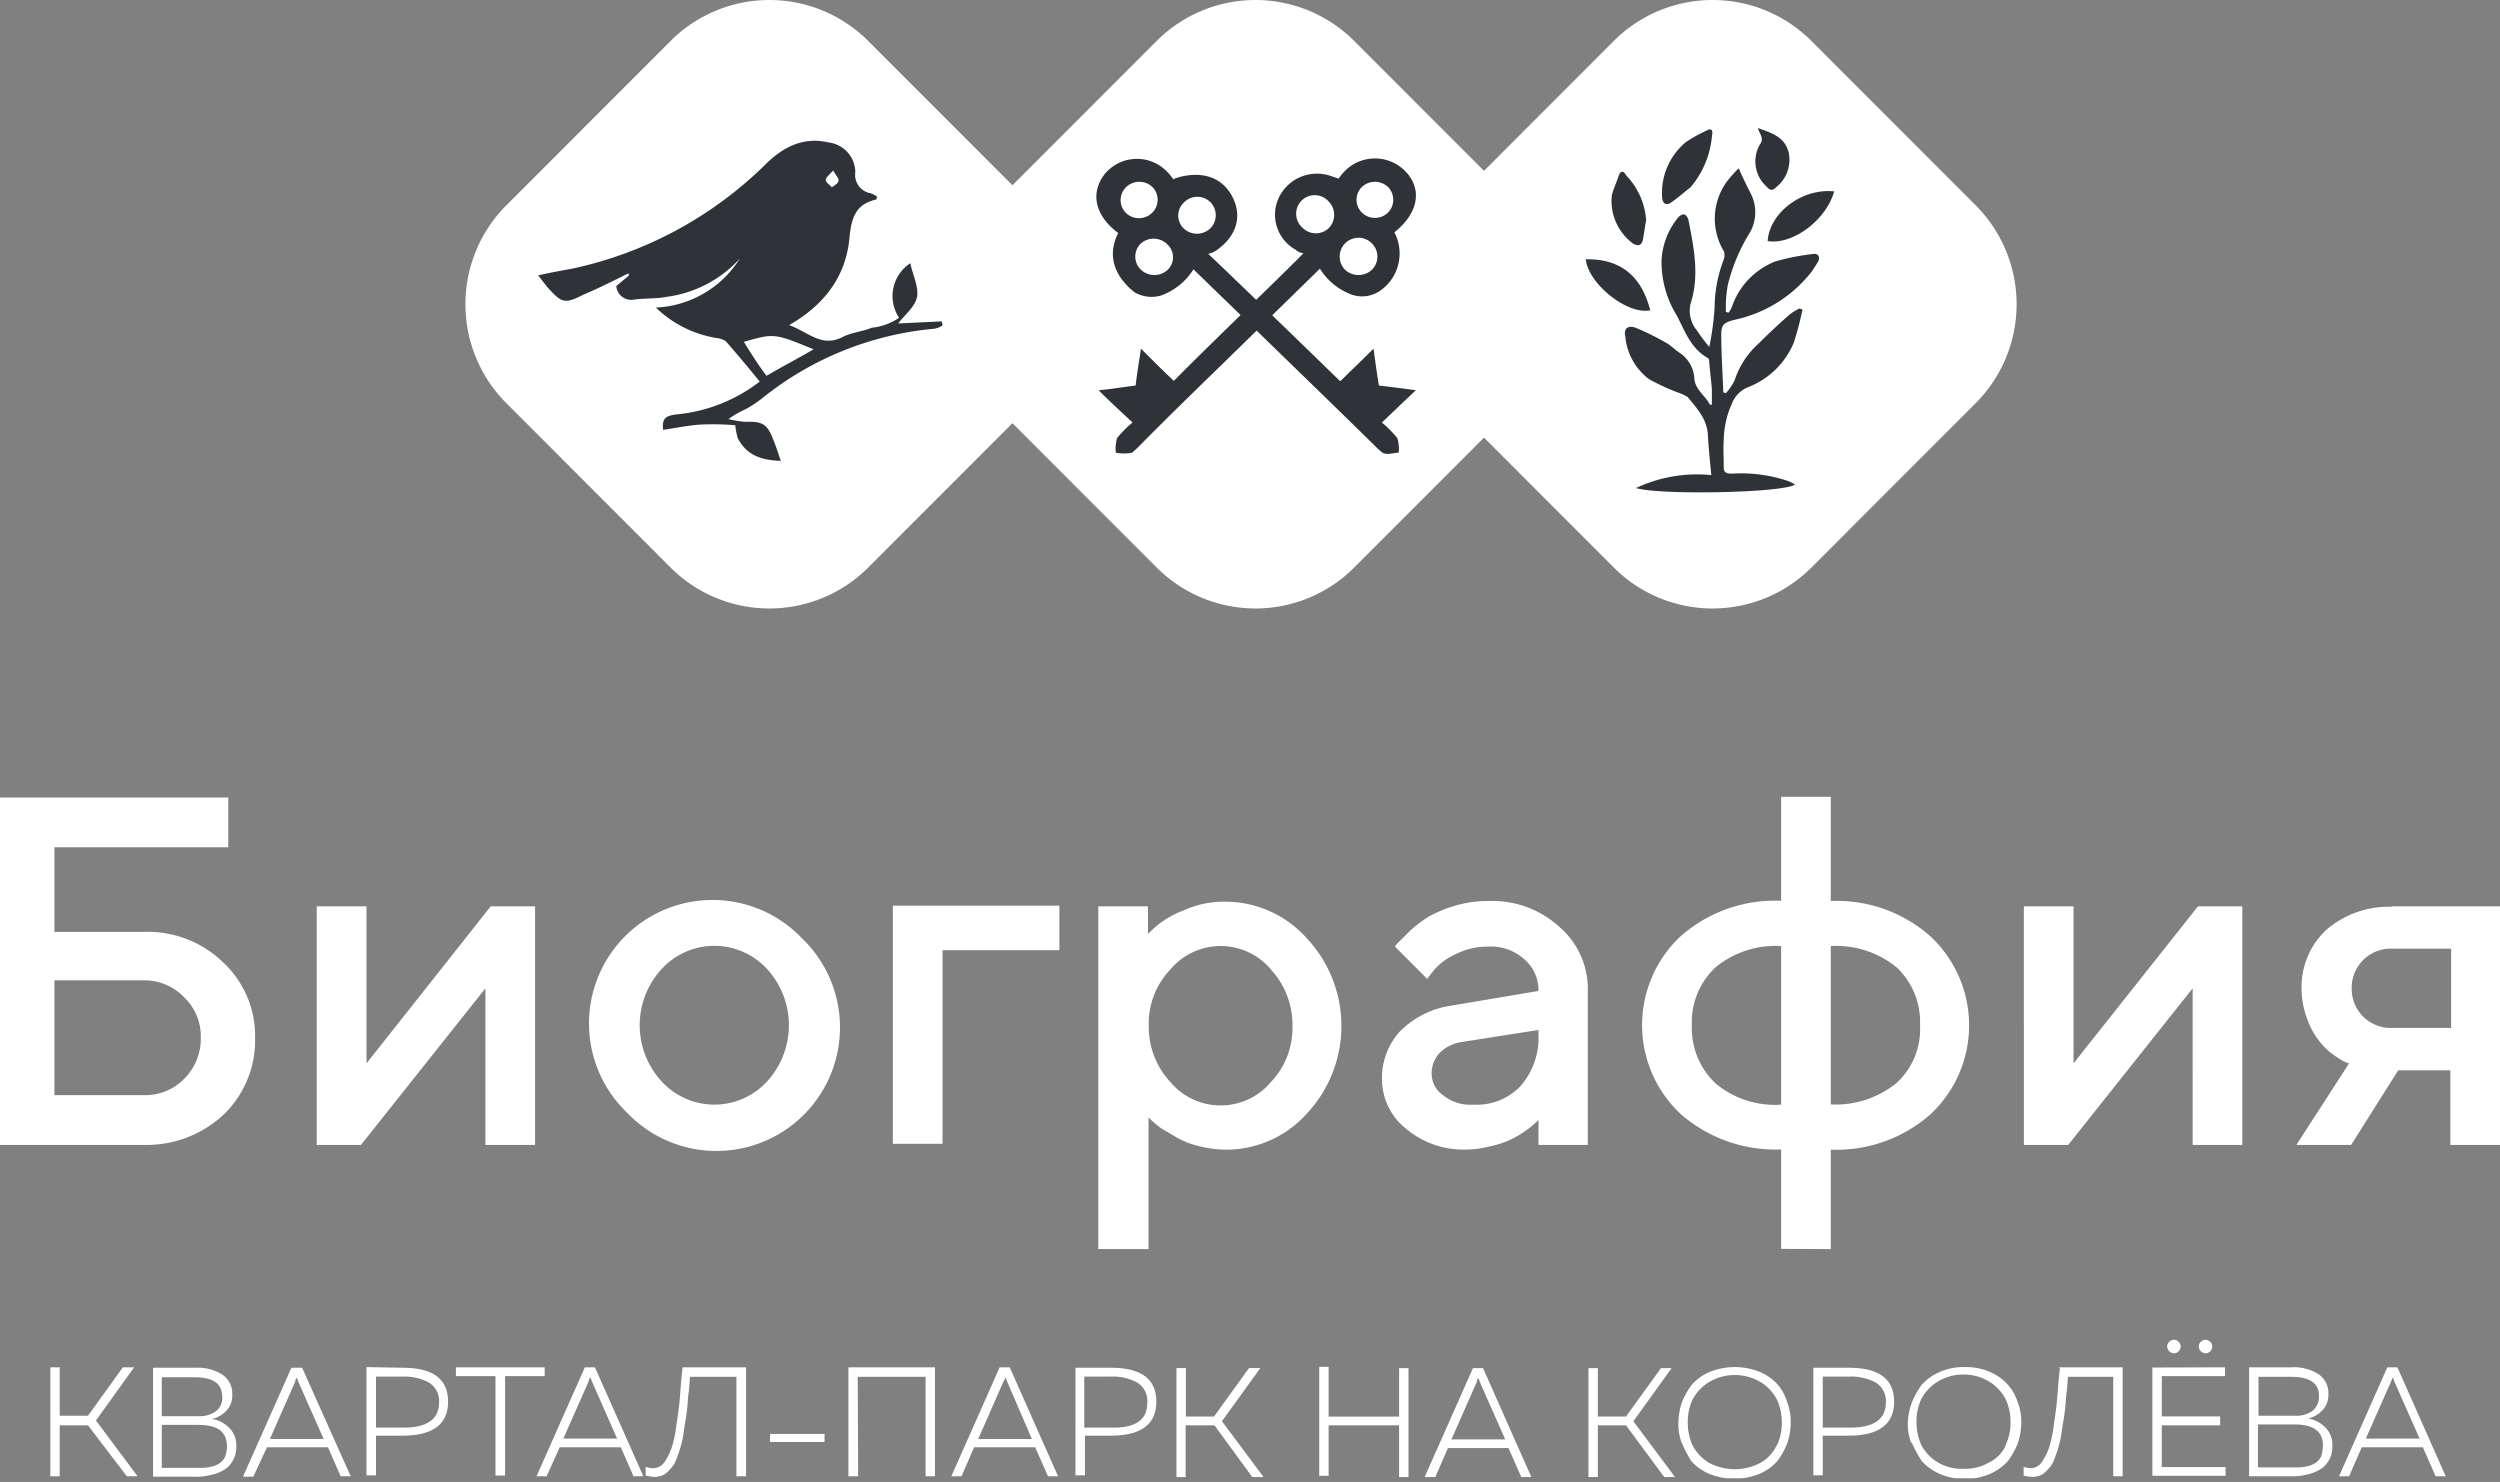 <svg xmlns="http://www.w3.org/2000/svg" width="221" height="131" fill="none"><rect width="100%" height="100%" fill="#808080" stroke="none"/><g clip-path="url(#a)"><path fill="#fff" d="M216.68 83.86h-5.28a3.45 3.45 0 0 0-3.259 2.157c-.174.43-.259.89-.251 1.353a3.44 3.44 0 0 0 2.16 3.25c.428.173.888.258 1.35.25h5.28v-7.01m-5.28-3.74h9.6v21.09h-4.39v-6.59H212l-4.16 6.59H203l4.66-7.21a2.5 2.5 0 0 1-.48-.18 9 9 0 0 1-1-.65 5.9 5.9 0 0 1-1.24-1.25 6.5 6.5 0 0 1-1-1.9 7.5 7.5 0 0 1-.48-2.61 6.886 6.886 0 0 1 2.14-5.17 8.43 8.43 0 0 1 5.82-2.08zm-17.1 0h3.92v21.09h-4.39V87.37l-11 13.84h-3.92V80.12h4.39V94zm-32.46 3.51v14a8.52 8.52 0 0 0 5.82-1.9 6.436 6.436 0 0 0 2.07-5.11 6.636 6.636 0 0 0-2.07-5.11 8.47 8.47 0 0 0-5.82-1.88m-4.39 14v-14a8.37 8.37 0 0 0-5.82 1.9 6.64 6.64 0 0 0-2.07 5.11 6.73 6.73 0 0 0 2.07 5.11 8.14 8.14 0 0 0 5.82 1.9zm0 12.77v-8.79a12.72 12.72 0 0 1-8.9-3.15 10.763 10.763 0 0 1 0-15.68 12.6 12.6 0 0 1 8.9-3.15v-9.19h4.39v9.21a12.46 12.46 0 0 1 8.84 3.15 10.763 10.763 0 0 1 0 15.68 12.56 12.56 0 0 1-8.84 3.15v8.79zm-27.18-12.75a5.31 5.31 0 0 0 4.15-1.65 6.44 6.44 0 0 0 1.58-4.53v-.42l-6.83 1.07a3.5 3.5 0 0 0-1.9.95 2.64 2.64 0 0 0-.71 1.9 2.3 2.3 0 0 0 1 1.84 3.82 3.82 0 0 0 2.71.84m10.09 3.56H136V99l-.3.3a8 8 0 0 1-.83.65 7.85 7.85 0 0 1-3.09 1.37 8.7 8.7 0 0 1-2.14.3 7.85 7.85 0 0 1-5.34-1.84 5.587 5.587 0 0 1-2.13-4.28 6.1 6.1 0 0 1 1.6-4.34 8 8 0 0 1 4.51-2.26l7.72-1.3a3.57 3.57 0 0 0-1.25-2.8 4.37 4.37 0 0 0-3.15-1.12 6.26 6.26 0 0 0-3 .71 5.4 5.4 0 0 0-1.84 1.37l-.6.77-2.85-2.85q.15-.236.36-.42c.18-.18.48-.47 1-1q.774-.7 1.66-1.25c.736-.401 1.514-.72 2.32-.95a10 10 0 0 1 3-.41 8.76 8.76 0 0 1 6.27 2.35 7.22 7.22 0 0 1 2.44 5.65zm-28-15.5a5.81 5.81 0 0 0-6.913-1.535c-.77.36-1.452.884-1.997 1.535a6.93 6.93 0 0 0-1.9 5 7.16 7.16 0 0 0 1.9 4.93 5.81 5.81 0 0 0 6.913 1.535 5.8 5.8 0 0 0 1.997-1.535 6.888 6.888 0 0 0 1.89-4.93 7.17 7.17 0 0 0-1.9-5zm-4 15.92a10.3 10.3 0 0 1-2.32-.3 7.5 7.5 0 0 1-1.9-.71c-.53-.3-1-.6-1.42-.83a8 8 0 0 1-.89-.72l-.3-.29v11.64h-4.44v-30.3h4.39v2.44q.399-.408.84-.77a8.4 8.4 0 0 1 2.31-1.31 8.55 8.55 0 0 1 3.62-.77 9.66 9.66 0 0 1 7.24 3.2 11.35 11.35 0 0 1 0 15.57 9.57 9.57 0 0 1-7.18 3.15zM93.65 84H83.32v17.11h-4.39V80.06h14.72v4zM55.43 98.36a10.92 10.92 0 1 1 15.43-15.45 10.921 10.921 0 1 1-15.43 15.45m12.35-2.73a7.36 7.36 0 0 0 0-10 6.32 6.32 0 0 0-9.26 0 7.33 7.33 0 0 0 0 10 6.32 6.32 0 0 0 9.26 0m-24.4-15.51h3.92v21.09h-4.39V87.37l-11 13.84H28V80.12h4.4V94zM12.7 101.21H0V70.5h20.18v4.4H4.81v7.48h7.89a9.56 9.56 0 0 1 7.06 2.73 8.88 8.88 0 0 1 2.79 6.71 9.1 9.1 0 0 1-2.79 6.72 10 10 0 0 1-7.06 2.67m-7.89-4.4h7.89a4.82 4.82 0 0 0 3.56-1.42 5 5 0 0 0 1.49-3.62 4.8 4.8 0 0 0-1.49-3.63 4.87 4.87 0 0 0-3.56-1.48H4.81zM211.4 122.06l-2.26 5.11h4.75l-2.26-5.11a.9.9 0 0 0-.12-.29c-.05.11-.05.17-.11.29m-3.74 8.44h-.89l4.27-9.63h.89l4.27 9.63h-.89l-1.13-2.56h-5.4zm-2.66-7.07c0-1.19-.84-1.72-2.5-1.72h-2.85v3.44h3.27a2.46 2.46 0 0 0 1.48-.41 1.62 1.62 0 0 0 .6-1.31m.35 4.39c0-1.3-.83-1.9-2.55-1.9h-3.2v3.8h3.62q.39-.018.77-.11a2 2 0 0 0 .71-.3c.201-.132.363-.315.47-.53a2.7 2.7 0 0 0 .17-.96zm-6.53-6.95h3.74a4 4 0 0 1 2.38.6 2 2 0 0 1 .89 1.78 1.942 1.942 0 0 1-.54 1.43 2.4 2.4 0 0 1-1.24.71c.56.102 1.075.37 1.48.77a2.12 2.12 0 0 1 .65 1.66c.013.389-.066.777-.23 1.13a2.5 2.5 0 0 1-.6.77 3.1 3.1 0 0 1-.89.48 7 7 0 0 1-.95.24 4.7 4.7 0 0 1-.95.06h-3.74zm-2.13 0v.78h-5.59v3.56h5.16v.79h-5.16v3.69h5.64v.77h-6.47v-9.57zm-4.1-2.25a.52.52 0 0 1 .18.41.54.54 0 0 1-.18.42.52.52 0 0 1-.41.18.623.623 0 0 1-.6-.6.51.51 0 0 1 .18-.41.54.54 0 0 1 .42-.18.445.445 0 0 1 .4.18zm2.79 0a.52.52 0 0 1 .18.41.54.54 0 0 1-.18.42.53.53 0 0 1-.41.18.623.623 0 0 1-.6-.6.51.51 0 0 1 .18-.41.54.54 0 0 1 .42-.18.53.53 0 0 1 .4.18zM182 120.87h5.64v9.63h-.83v-8.79h-4c-.06.59-.06 1.06-.12 1.36s-.06.77-.12 1.31-.12 1-.18 1.31-.11.71-.17 1.12q-.079.544-.24 1.07a8 8 0 0 1-.3.9 3.8 3.8 0 0 1-.35.77 4.6 4.6 0 0 1-.48.53c-.146.16-.328.283-.53.36a2.2 2.2 0 0 1-.66.12 4 4 0 0 1-.77-.12v-.77q.322.104.66.12a1.23 1.23 0 0 0 .95-.54c.272-.407.49-.847.65-1.31.195-.653.332-1.323.41-2 .12-.83.24-1.6.3-2.37s.12-1.67.24-2.68c-.1.04-.1.04-.1-.02m-4.69 6.84c.29-.626.433-1.31.42-2a4.7 4.7 0 0 0-.42-2 4 4 0 0 0-1.42-1.55 4.3 4.3 0 0 0-2.32-.65 4.26 4.26 0 0 0-2.31.65 3.9 3.9 0 0 0-1.43 1.55 4.6 4.6 0 0 0-.41 2 4.9 4.9 0 0 0 .41 2 3.94 3.94 0 0 0 1.43 1.54 4.14 4.14 0 0 0 2.31.59 4.2 4.2 0 0 0 2.32-.59 3 3 0 0 0 1.44-1.54zm-8.37-.18a4.7 4.7 0 0 1-.29-1.78A5.9 5.9 0 0 1 169 124a7.3 7.3 0 0 1 .89-1.6 4.6 4.6 0 0 1 1.61-1.13c.69-.3 1.438-.443 2.19-.42a5.2 5.2 0 0 1 2.2.42 4.6 4.6 0 0 1 1.6 1.13c.407.464.71 1.01.89 1.6a4.7 4.7 0 0 1 .3 1.79 5.9 5.9 0 0 1-.3 1.78 6.9 6.9 0 0 1-.89 1.6 4.6 4.6 0 0 1-1.6 1.13 5.2 5.2 0 0 1-2.2.42c-.752.023-1.5-.12-2.19-.42a4.6 4.6 0 0 1-1.61-1.13q-.511-.784-.89-1.64zm-2.23-3.53a1.92 1.92 0 0 0-.89-1.78 4.56 4.56 0 0 0-2.32-.53h-2.37v4.51h2.37c2.14.02 3.21-.75 3.21-2.2m-6.41-3.09h3.14c2.67 0 4 1 4 3s-1.37 3-4 3h-2.31v3.51h-.83zm-3.21 6.84c.29-.626.433-1.31.42-2a4.7 4.7 0 0 0-.42-2 3.87 3.87 0 0 0-1.42-1.55 4.45 4.45 0 0 0-4.63 0 4 4 0 0 0-1.43 1.55 4.6 4.6 0 0 0-.41 2 4.9 4.9 0 0 0 .41 2 4 4 0 0 0 1.43 1.54 4.84 4.84 0 0 0 4.63 0 3.55 3.55 0 0 0 1.42-1.58zm-8.42-.18a4.7 4.7 0 0 1-.3-1.78 5.9 5.9 0 0 1 .3-1.79 6.6 6.6 0 0 1 .89-1.6 4.45 4.45 0 0 1 1.6-1.13c1.41-.56 2.98-.56 4.39 0a4.5 4.5 0 0 1 1.6 1.13c.396.466.686 1.011.85 1.6a4.7 4.7 0 0 1 .3 1.79 5.9 5.9 0 0 1-.3 1.78 6.6 6.6 0 0 1-.89 1.6 4.5 4.5 0 0 1-1.6 1.13c-1.41.56-2.98.56-4.39 0a4.45 4.45 0 0 1-1.6-1.13 10 10 0 0 1-.85-1.64zm-7.42 3h-.83v-9.63h.83v4.28h2.49l3.09-4.28h.94l-3.38 4.7 3.68 4.93h-.95l-3.38-4.57h-2.49v4.57m-10.69-8.44-2.25 5.11h4.75l-2.26-5.11a.9.9 0 0 0-.12-.29c-.06.04-.12.1-.12.22zm-3.73 8.44h-.89l4.27-9.63h.89l4.27 9.63h-.89l-1.13-2.56H128l-1.12 2.56zm-3.15-9.63h.83v9.63h-.83V126h-6.23v4.46h-.83v-9.63h.83v4.4h6.23zm-18.81 9.63H104v-9.63h.83v4.28h2.49l3.09-4.28h1l-3.39 4.7 3.68 4.93h-1l-3.34-4.57h-2.55v4.52zm-3.45-6.57a1.9 1.9 0 0 0-.89-1.78 4.5 4.5 0 0 0-2.31-.53h-2.37v4.51h2.37c2.2.06 3.2-.71 3.2-2.2m-6.35-3.09h3.15c2.67 0 4 1 4 3s-1.37 3-4 3h-2.31v3.51h-.84zm-6.35 1.19-2.25 5.11h4.75L89 122.06a.9.9 0 0 0-.12-.29c-.06.11-.06.17-.12.29zM85 130.5h-.9l4.27-9.63h.89l4.27 9.63h-.89l-1.13-2.56h-5.4zm-9.14 0H75v-9.63h7.65v9.63h-.83v-8.79h-6zm-7.78-3.74h4.81v.71h-4.82zm-7.77-5.89h5.64v9.63h-.85v-8.79H61c-.06.59-.06 1.06-.12 1.36s-.06.77-.12 1.31-.12 1-.18 1.31-.11.71-.17 1.12q-.079.544-.24 1.07a8 8 0 0 1-.3.9 3.8 3.8 0 0 1-.35.77 4.5 4.5 0 0 1-.48.53c-.146.16-.328.283-.53.36a2.2 2.2 0 0 1-.66.12 4 4 0 0 1-.77-.12v-.77q.323.104.66.12a1.23 1.23 0 0 0 1-.54c.272-.407.49-.847.65-1.31.195-.653.332-1.323.41-2 .12-.83.24-1.6.3-2.37s.12-1.67.24-2.68zm-8.25 1.19-2.26 5.11h4.75l-2.25-5.11a.9.9 0 0 0-.12-.29c-.07.11-.13.17-.13.29zm-3.74 8.44h-.89l4.27-9.63h.89l4.28 9.63H56l-1.12-2.56h-5.4zm-8-9.63h7.83v.78h-3.5v8.79h-.85v-8.79h-3.5v-.78zM38.81 124a1.9 1.9 0 0 0-.89-1.78 4.5 4.5 0 0 0-2.31-.53h-2.37v4.51h2.37c2.14.02 3.2-.75 3.2-2.2m-3.2-3.09c2.67 0 4 1 4 3s-1.36 3-4 3h-2.37v3.51h-.84v-9.57zm-9.5 1.19-2.25 5.11h4.75l-2.26-5.11a.9.9 0 0 0-.12-.29c-.06.07-.12.13-.12.25zm-3.74 8.44h-.89l4.28-9.63h.95L31 130.5h-.89L29 127.94h-5.4l-1.19 2.56zm-2.73-7.07c0-1.19-.83-1.72-2.49-1.72H14.3v3.44h3.27a2.46 2.46 0 0 0 1.48-.41 1.47 1.47 0 0 0 .59-1.35zm.42 4.39c0-1.3-.83-1.9-2.55-1.9H14.3v3.8h3.62a4 4 0 0 0 .77-.11c.257-.052.502-.154.72-.3.198-.135.36-.317.47-.53a2.7 2.7 0 0 0 .18-1zm-6.53-6.95h3.74a4 4 0 0 1 2.37.6 2 2 0 0 1 .89 1.78 1.93 1.93 0 0 1-.53 1.43 2.44 2.44 0 0 1-1.25.71c.563.1 1.083.368 1.49.77a2.16 2.16 0 0 1 .65 1.66 2.41 2.41 0 0 1-.83 1.9 3.1 3.1 0 0 1-.89.48 7.5 7.5 0 0 1-1 .24 4.7 4.7 0 0 1-.95.06h-3.69zm-8.25 9.59h-.83v-9.63h.83v4.28h2.5l3.08-4.28h1l-3.38 4.7 3.68 4.93h-.95L7.78 126h-2.5v4.52zM160.12 3.61l14.54 14.55a12.38 12.38 0 0 1 0 17.47l-14.54 14.55a12.35 12.35 0 0 1-17.45 0l-14.54-14.55a12.38 12.38 0 0 1 0-17.47l14.54-14.55a12.35 12.35 0 0 1 17.45 0"/><path fill="#fff" d="m119.7 3.61 14.54 14.55a12.38 12.38 0 0 1 0 17.47L119.7 50.18a12.34 12.34 0 0 1-17.44 0L87.72 35.63a12.38 12.38 0 0 1 0-17.47l14.54-14.55a12.34 12.34 0 0 1 17.44 0"/><path fill="#fff" d="m76.74 3.61 14.54 14.55a12.4 12.4 0 0 1 0 17.47L76.74 50.18a12.35 12.35 0 0 1-17.45 0L44.75 35.63a12.38 12.38 0 0 1 0-17.47L59.29 3.61a12.35 12.35 0 0 1 17.45 0"/><path fill="#2F3338" d="M73.65 15.07c-.3.36-.65.6-.65.84s.35.41.53.65c.24-.18.6-.36.6-.6s-.24-.47-.48-.89m-1.72 15.81c-3.5-1.43-3.5-1.43-6.17-.66.65 1.07 1.3 2.08 2 3 1.42-.83 2.79-1.54 4.21-2.37zm7.54-2.8a3.47 3.47 0 0 1 1-4.81c.23 1.07.77 2.14.59 3s-1.07 1.55-1.66 2.32l3.86-.18c0 .12.06.24.06.36a2 2 0 0 1-.72.29 28.26 28.26 0 0 0-15.3 6.21q-.646.499-1.36.89a9 9 0 0 0-1.55.89q.708.165 1.43.24c1.6-.06 2 .18 2.55 1.61.24.59.41 1.12.65 1.84-1.72-.06-3-.48-3.8-2a6 6 0 0 1-.22-1.15q-1.499-.124-3-.06c-1.13.06-2.2.3-3.38.47-.12-1 .23-1.24 1.12-1.36a14.2 14.2 0 0 0 7.42-2.91 138 138 0 0 0-3-3.57 2 2 0 0 0-.89-.29 10 10 0 0 1-5.29-2.68 9.26 9.26 0 0 0 7.42-4.33 10.6 10.6 0 0 1-6.47 3.38c-.89.18-1.9.12-2.85.24a1.33 1.33 0 0 1-1.6-1.19l1.13-.95c0-.06-.06-.06-.06-.18-1.31.66-2.61 1.31-4 1.9-1.66.84-1.89.72-3.14-.65-.24-.3-.48-.59-.83-1.07 1.07-.24 2-.41 3-.59A34.7 34.7 0 0 0 67.6 14.6c1.54-1.55 3.38-2.56 5.69-2a2.67 2.67 0 0 1 2.32 2.61A1.65 1.65 0 0 0 77 17.09q.29.116.54.3a.6.6 0 0 0-.06.24c-1.84.41-2.2 1.6-2.38 3.32-.29 3.39-2.13 5.95-5.34 7.79 1.67.59 2.85 2 4.69 1.07.77-.42 1.78-.48 2.61-.84a5.2 5.2 0 0 0 2.44-.89zM144.57 43.17a12.6 12.6 0 0 1 6.71-1.17c-.12-1.24-.24-2.37-.3-3.5-.06-1.43-.95-2.38-1.78-3.39a4 4 0 0 0-.54-.29 19 19 0 0 1-2.9-1.31 5.32 5.32 0 0 1-2.08-3.74c-.18-.72.24-1.07.95-.78a22 22 0 0 1 2.85 1.43c.35.24.65.54 1 .77a2.91 2.91 0 0 1 1.3 2.26c.06 1 1 1.54 1.37 2.32h.18v-1.33c-.06-.83-.18-1.66-.24-2.5 0-.11-.06-.29-.12-.29-1.48-.83-2-2.32-2.73-3.74a9 9 0 0 1-1.36-4.91 6.5 6.5 0 0 1 1.49-3.8c.12-.12.35-.29.53-.24s.3.3.36.48c.47 2.44 1 4.93.18 7.43a2.73 2.73 0 0 0 .59 2.37q.492.748 1.07 1.43a25 25 0 0 0 .47-3.45c.007-1.482.288-2.95.83-4.33.06-.216.06-.444 0-.66a5.58 5.58 0 0 1 .3-6.24q.47-.587 1-1.12c.36.83.71 1.54 1.07 2.25a3.61 3.61 0 0 1-.24 3.69 16.4 16.4 0 0 0-1.78 4.33 11 11 0 0 0-.18 2.44c.06 0 .18.06.24.06q.185-.25.3-.54a6.58 6.58 0 0 1 3.86-4 21 21 0 0 1 3.32-.65c.47-.06.65.3.41.71s-.35.54-.53.83a11.75 11.75 0 0 1-6.83 4.28c-.94.24-1.18.42-1.18 1.31 0 1.66.12 3.38.18 5.11.06 0 .17.06.23.06.311-.336.571-.717.77-1.13a7.5 7.5 0 0 1 2.14-3.27c.89-.89 1.78-1.72 2.73-2.55q.413-.323.89-.54c.06.06.18.06.24.12a28 28 0 0 1-.77 2.91 7.16 7.16 0 0 1-4 3.92 2.57 2.57 0 0 0-1.48 1.49 8.1 8.1 0 0 0-.71 3.15c-.06.83 0 1.66 0 2.49 0 .42.23.53.71.53a13 13 0 0 1 5 .66q.309.132.6.3c-1.13.77-12.35.95-14.13.29z"/><path fill="#2F3338" d="M140.18 22.92c3-.06 4.92 1.42 5.7 4.51-2.02.42-5.46-2.32-5.7-4.51M162.14 16.92c-.71 2.55-3.68 4.75-5.88 4.39.18-2.55 3.09-4.69 5.88-4.39M145.52 19.47c-.12.59-.18 1.19-.3 1.78-.12.42-.35.54-.83.3a4.67 4.67 0 0 1-1.9-4.34c.18-.59.42-1.13.6-1.66s.47-.42.65-.06a6.32 6.32 0 0 1 1.78 4zM149.44 16.56c-.54.42-1.07.89-1.67 1.31-.41.29-.71.23-.83-.3a5.847 5.847 0 0 1 2.08-5 13.4 13.4 0 0 1 1.78-1c.48-.3.65-.06.54.42a8.08 8.08 0 0 1-1.9 4.57M155.43 11.33c1.19.42 2.31.77 2.67 2.08a3.08 3.08 0 0 1-1.1 3.15c-.29.3-.53.3-.83-.06a3 3 0 0 1-.96-1.765 3 3 0 0 1 .37-1.975c.41-.54-.06-.95-.18-1.43zM121.25 23.87a1.63 1.63 0 0 0 .511-1.19 1.64 1.64 0 0 0-.511-1.19 1.66 1.66 0 0 0-1.181-.472 1.67 1.67 0 0 0-1.169.502 1.67 1.67 0 0 0-.337 1.816c.086.2.211.382.367.534a1.74 1.74 0 0 0 2.32 0m1.42-5.05a1.61 1.61 0 0 0 .06-2.26 1.68 1.68 0 0 0-2.37 0 1.59 1.59 0 0 0-.442 1.143 1.6 1.6 0 0 0 .502 1.117 1.65 1.65 0 0 0 2.25 0m-7.54 1.3a1.66 1.66 0 0 0 2.32.06 1.68 1.68 0 0 0 0-2.37 1.65 1.65 0 0 0-1.177-.555 1.64 1.64 0 0 0-1.577 1.032 1.64 1.64 0 0 0 .434 1.833m.12 2.26a1.14 1.14 0 0 1-.71-.3 3.54 3.54 0 0 1-1.48-4.63 3.737 3.737 0 0 1 4.57-1.9l.71.24q.257-.39.59-.72a3.76 3.76 0 0 1 2.782-1.06 3.75 3.75 0 0 1 2.678 1.3c1.37 1.61.89 3.62-1.13 5.23a4 4 0 0 1-1.36 5.23 2.8 2.8 0 0 1-2.37.29 5.6 5.6 0 0 1-2.85-2.31l-5.52 5.4c-3.44 3.39-7 6.78-10.39 10.22a6 6 0 0 1-.71.65c-.47.09-.95.09-1.42 0a3.3 3.3 0 0 1 .11-1.3c.41-.5.87-.96 1.37-1.37-1.07-1-2-1.84-3-2.85 1.25-.12 2.26-.3 3.27-.42.11-1 .29-2 .47-3.26 1.07 1.07 2 2 2.91 2.85 2.43-2.5 11.27-11 11.45-11.29z"/><path fill="#2F3338" d="M103.2 23.87a1.537 1.537 0 0 0 0-2.26 1.71 1.71 0 0 0-2.31-.12 1.6 1.6 0 0 0-.53 1.19 1.6 1.6 0 0 0 .53 1.19 1.73 1.73 0 0 0 2.31 0m-1.36-5.05a1.61 1.61 0 0 0 .06-2.26 1.68 1.68 0 0 0-2.37 0 1.6 1.6 0 0 0 0 2.26 1.66 1.66 0 0 0 2.31 0m5.16-.95a1.65 1.65 0 0 0-2.31 0 1.58 1.58 0 0 0 0 2.37 1.71 1.71 0 0 0 2.31-.06 1.65 1.65 0 0 0 0-2.31m11.52 15.8c.89-.89 1.84-1.78 2.9-2.85.18 1.3.3 2.25.48 3.26 1 .12 2 .24 3.26.42-1.07 1-2 1.9-3 2.85q.745.62 1.36 1.37c.135.42.176.863.12 1.3-.47 0-1 .24-1.42 0a6 6 0 0 1-.72-.65c-3.44-3.39-16-15.56-16-15.56a5.65 5.65 0 0 1-2.85 2.31 3 3 0 0 1-2.37-.29c-1.49-1.19-2.56-3-1.43-5.23-2.08-1.55-2.49-3.57-1.18-5.23a3.69 3.69 0 0 1 5.45-.24q.337.33.6.72.34-.162.71-.24c2.08-.48 3.74.18 4.57 1.9s.24 3.44-1.48 4.63a2 2 0 0 1-.72.3c.24.18 9.08 8.73 11.64 11.23z"/></g><defs><clipPath id="a"><path fill="#fff" d="M0 0h221.01v130.68H0z"/></clipPath></defs></svg>